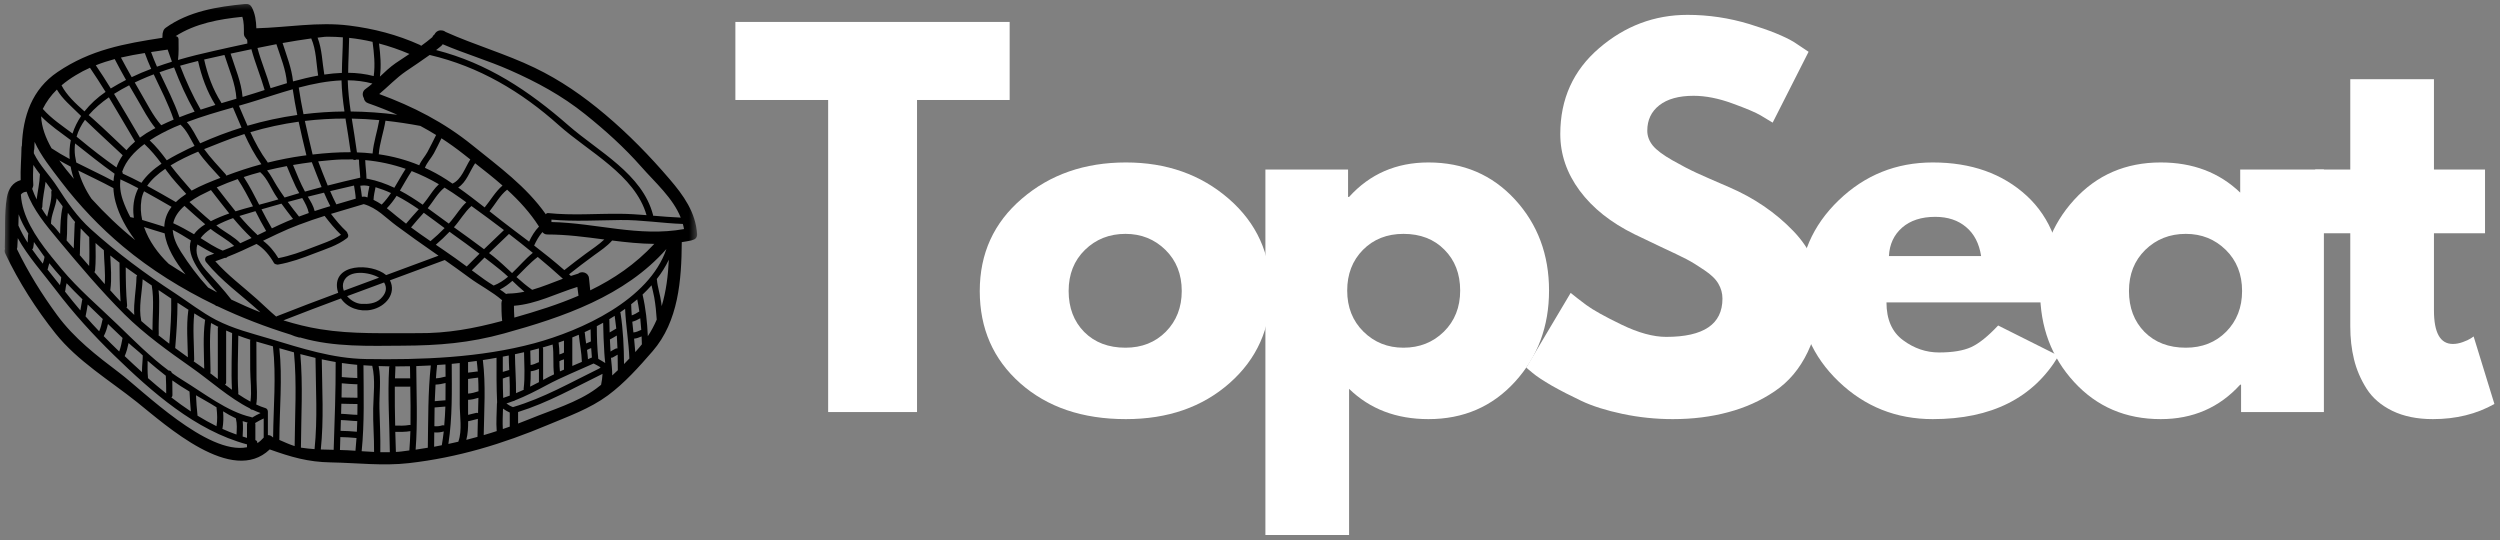 <svg width="361" height="78" viewBox="0 0 361 78" fill="none" xmlns="http://www.w3.org/2000/svg">
  <rect x="0" y="0" width="361" height="78" fill="#808080" stroke="none"/>
  <mask id="mask0_47_682" style="mask-type:luminance" maskUnits="userSpaceOnUse" x="0" y="0" width="101" height="69">
    <path d="M0.583 0.333H100.583V68.333H0.583V0.333Z" fill="white" style="fill:white;fill-opacity:1;" />
  </mask>
  <g mask="url(#mask0_47_682)">
    <path
      d="M4.052 33.927C4.057 33.864 4.083 33.807 4.109 33.76C3.542 32.854 3.047 31.932 2.693 30.948C2.693 31.489 2.677 32.026 2.656 32.568C3.031 33.422 3.484 34.25 3.995 35.042C4.026 34.672 4.011 34.302 4.052 33.927ZM5.761 25.224C5.761 25.203 5.771 25.187 5.776 25.167C5.432 24.719 5.115 24.276 4.813 23.818C4.771 24.75 4.74 25.693 4.807 26.63C4.818 26.786 4.797 26.917 4.74 27.031C4.719 27.114 4.693 27.193 4.651 27.276C4.833 27.792 5.047 28.302 5.292 28.797C5.438 27.604 5.724 26.432 5.761 25.224ZM6.427 37.094C6.427 37.089 6.427 37.083 6.427 37.083C6.375 37.016 6.328 36.958 6.281 36.891C5.818 36.239 5.349 35.594 4.896 34.943C4.88 35.229 4.854 35.505 4.787 35.786C4.761 35.891 4.703 35.964 4.641 36.01C5.125 36.714 5.646 37.391 6.177 38.068C6.281 37.745 6.396 37.427 6.427 37.094ZM7.479 27.484C7.182 27.073 6.886 26.661 6.583 26.25C6.432 27.448 6.141 28.63 6.115 29.838C6.109 29.948 6.073 30.031 6.016 30.099C6.266 30.51 6.526 30.906 6.807 31.297C7.057 30.109 7.495 28.948 7.412 27.729C7.406 27.63 7.438 27.552 7.479 27.484ZM8.833 40.062C8.833 40.057 8.839 40.052 8.839 40.042C8.25 39.385 7.677 38.719 7.125 38.01C7.047 38.281 6.958 38.552 6.896 38.833C6.891 38.864 6.87 38.891 6.859 38.917C7.469 39.672 8.078 40.427 8.656 41.177C8.734 40.812 8.823 40.448 8.833 40.062ZM9.042 29.87C9.047 29.833 9.016 29.802 9.031 29.765C8.771 29.396 8.448 29.021 8.182 28.64C8.109 29.255 7.906 29.859 7.719 30.463C7.531 31.073 7.365 31.677 7.365 32.302C7.969 32.802 8.266 33.292 8.682 33.771C8.719 32.464 8.745 31.156 9.042 29.87ZM10.063 22.963C9.99 22.015 10.047 21.099 10.224 20.239C8.755 19.125 7.219 18.114 5.938 16.792C6.005 18.359 6.594 19.922 7.443 21.411C8.292 21.974 9.172 22.489 10.063 22.963ZM10.662 25.828C10.521 25.401 10.386 24.969 10.292 24.526C10.255 24.37 10.24 24.219 10.208 24.062C9.656 23.776 9.104 23.474 8.563 23.161C9.224 24.094 9.948 24.984 10.662 25.828ZM10.781 32.302C10.781 32.208 10.813 32.13 10.854 32.073C10.714 31.906 10.568 31.739 10.438 31.573C10.214 31.297 10.011 31.01 9.797 30.729C9.62 32.057 9.761 33.396 9.62 34.729C9.974 35.114 10.307 35.495 10.646 35.87C10.677 34.682 10.74 33.489 10.781 32.302ZM11.714 16.75C11.599 16.64 11.479 16.526 11.365 16.411C10.245 15.292 9.005 14.292 8.214 12.932C7.354 13.776 6.688 14.703 6.177 15.724C7.427 17.146 8.984 18.156 10.474 19.281C10.761 18.385 11.182 17.542 11.714 16.75ZM11.86 43.339C11.87 43.286 11.886 43.26 11.906 43.219C11.125 42.458 10.36 41.687 9.62 40.896C9.542 41.234 9.458 41.568 9.438 41.911C9.432 41.979 9.412 42.047 9.386 42.099C10.11 43.026 10.844 43.932 11.604 44.823C11.698 44.328 11.781 43.828 11.86 43.339ZM12.87 38.406C12.943 37.026 12.896 35.646 12.886 34.26C12.886 34.255 12.886 34.25 12.886 34.239C12.469 33.833 12.052 33.411 11.651 32.979C11.599 34.224 11.542 35.469 11.531 36.714C11.531 36.755 11.516 36.797 11.511 36.833C11.958 37.354 12.417 37.875 12.87 38.406ZM15.245 13.271C14.521 12.104 13.771 10.937 12.99 9.786C12.297 10.094 11.62 10.443 10.943 10.859C10.172 11.323 9.49 11.807 8.886 12.323C9.583 13.698 10.938 14.979 12.198 16.083C13.026 15.036 14.047 14.099 15.245 13.271ZM14.849 46.068C14.839 46.057 14.828 46.042 14.807 46.031C14.094 45.333 13.375 44.646 12.667 43.969C12.573 44.542 12.479 45.109 12.354 45.682V45.687C12.99 46.417 13.646 47.135 14.318 47.839C14.552 47.318 14.682 46.766 14.797 46.193C14.807 46.141 14.828 46.104 14.849 46.068ZM15.125 41.026C15.245 39.396 15.026 37.766 14.995 36.13C14.594 35.792 14.188 35.448 13.797 35.089C13.813 36.401 13.849 37.714 13.735 39.021C13.729 39.135 13.682 39.224 13.625 39.286C14.12 39.864 14.615 40.453 15.125 41.026ZM16.386 26.151C16.417 25.786 16.464 25.432 16.542 25.083C14.578 23.693 12.75 22.219 10.86 20.724C10.86 20.724 10.854 20.724 10.844 20.719C10.766 21.292 10.761 21.885 10.839 22.505C10.891 22.828 10.953 23.146 11.016 23.469C12.797 24.38 14.62 25.213 16.386 26.151ZM19.516 34.667C18.224 32.953 17.214 31.104 16.688 29.172C16.5 28.474 16.406 27.807 16.375 27.167C14.714 26.265 12.99 25.463 11.297 24.62C11.719 26.094 12.365 27.463 13.214 28.703C15.167 30.854 17.255 32.854 19.516 34.667ZM16.818 24.177C17.037 23.557 17.339 22.969 17.719 22.417C15.906 20.719 14.057 19.036 12.271 17.302C11.729 18.052 11.313 18.859 11.057 19.734C11.203 19.849 11.349 19.963 11.495 20.088C13.224 21.531 14.985 22.885 16.818 24.177ZM17.406 43.536C17.276 41.589 17.255 38.614 17.255 37.927C16.802 37.583 16.365 37.239 15.922 36.891C15.995 38.547 16.156 40.198 15.932 41.854C15.932 41.88 15.917 41.896 15.912 41.911C16.401 42.458 16.896 43.005 17.406 43.536ZM18.198 11.542C17.641 10.552 17.089 9.552 16.563 8.531C15.641 8.776 14.729 9.068 13.833 9.427C14.589 10.531 15.302 11.651 15.995 12.776C16.714 12.333 17.453 11.927 18.198 11.542ZM17.693 48.828C17.693 48.823 17.698 48.812 17.703 48.807C16.995 48.141 16.287 47.469 15.594 46.786C15.453 47.396 15.281 47.984 14.979 48.542C15.672 49.255 16.38 49.958 17.104 50.651C17.141 50.687 17.172 50.724 17.214 50.755C17.448 50.135 17.573 49.479 17.693 48.828ZM18.261 21.687C18.625 21.245 19.042 20.838 19.5 20.448C18.224 18.297 16.995 16.161 15.719 14.052C14.641 14.807 13.636 15.656 12.807 16.62C13.063 16.838 13.302 17.047 13.531 17.255C15.146 18.703 16.682 20.203 18.261 21.687ZM19.323 31.458C19.292 31.208 19.266 30.969 19.255 30.719C19.188 29.344 19.464 28.193 19.969 27.177C19.115 26.724 18.255 26.297 17.386 25.901C17.271 26.818 17.365 27.802 17.735 28.885C18.026 29.729 18.396 30.552 18.818 31.349C18.99 31.38 19.156 31.422 19.323 31.458ZM19.807 39.771C19.255 39.385 18.703 38.995 18.156 38.599C18.162 40.614 18.188 42.25 18.354 44.094C18.37 44.224 18.328 44.328 18.261 44.401C18.62 44.76 18.99 45.109 19.36 45.453C19.375 45.464 19.38 45.469 19.386 45.469C19.266 43.661 19.672 41.859 19.708 40.031C19.708 39.922 19.75 39.839 19.807 39.771ZM20.505 53.5C20.505 52.781 20.615 52.052 20.615 51.323C20.011 50.729 19.214 50.135 18.568 49.531C18.432 50.182 18.271 50.818 18.005 51.422C18.823 52.198 19.656 52.979 20.511 53.745C20.505 53.667 20.505 53.583 20.505 53.5ZM23.323 23.635C22.578 22.625 21.781 21.661 20.854 20.802C19.391 21.89 18.182 23.208 17.641 24.797C17.698 24.885 17.729 24.974 17.724 25.068C18.625 25.479 19.531 25.927 20.427 26.396C21.156 25.307 22.172 24.417 23.323 23.635ZM21.833 9.943C21.495 9.193 21.188 8.427 20.906 7.656C19.75 7.838 18.599 8.047 17.464 8.312C17.964 9.26 18.485 10.198 19.016 11.14C19.932 10.703 20.87 10.302 21.833 9.943ZM22.016 47.724C22.005 45.552 22.276 43.37 21.912 41.219C21.474 40.922 21.037 40.625 20.599 40.323C20.511 42.328 19.985 44.333 20.396 46.333C20.396 46.339 20.396 46.349 20.396 46.354C20.932 46.818 21.469 47.281 22.016 47.724ZM22.125 18.656C22.229 18.599 22.339 18.552 22.443 18.5C21.406 17.239 20.662 15.765 19.839 14.364C19.432 13.682 19.037 12.995 18.646 12.318C17.927 12.682 17.193 13.099 16.469 13.557C17.735 15.64 18.953 17.75 20.208 19.875C20.802 19.432 21.438 19.026 22.125 18.656ZM24 56.812C24 56.193 23.995 55.151 23.943 54.255C23.047 53.552 22.172 52.839 21.318 52.099C21.307 52.891 21.287 53.687 21.365 54.479C21.375 54.526 21.36 54.552 21.354 54.589C22.214 55.349 23.099 56.089 24 56.812ZM23.281 18.083C23.875 17.792 24.474 17.526 25.078 17.271C24.318 15.005 23.208 12.89 22.198 10.734C21.563 10.979 20.932 11.229 20.318 11.51C20.037 11.635 19.75 11.765 19.458 11.911C19.714 12.359 19.969 12.807 20.229 13.255C21.182 14.87 22.042 16.656 23.281 18.083ZM24.74 43.125C24.167 42.739 23.594 42.354 23.016 41.964C22.979 41.937 22.938 41.906 22.901 41.885C23.115 43.984 22.865 46.094 22.922 48.203C22.927 48.281 22.912 48.354 22.88 48.411C23.396 48.823 23.922 49.229 24.443 49.63C24.62 47.484 24.761 45.339 24.724 43.187C24.724 43.167 24.74 43.146 24.74 43.125ZM24.75 29.901C24.766 29.885 24.766 29.885 24.776 29.87C23.474 29.12 22.146 28.354 20.802 27.62C20.615 28.021 20.474 28.432 20.417 28.875C20.266 29.859 20.323 30.823 20.531 31.76C21.599 32.068 22.656 32.427 23.724 32.745C23.761 31.755 24.073 30.792 24.75 29.901ZM24.802 8.922C24.792 8.896 24.802 8.864 24.802 8.833C24.594 8.281 24.396 7.719 24.208 7.161C23.401 7.281 22.604 7.396 21.813 7.516C22.073 8.229 22.36 8.937 22.667 9.63C23.37 9.38 24.083 9.141 24.802 8.922ZM24.36 38.094C25.156 38.614 25.969 39.125 26.787 39.625C25.297 37.781 24.042 35.708 23.776 33.698C22.776 33.417 21.792 33.078 20.802 32.781C21.479 34.781 22.813 36.614 24.36 38.094ZM25.396 29.182C25.833 28.75 26.349 28.359 26.891 28C25.938 26.917 24.948 25.896 24.099 24.713C24.021 24.599 23.943 24.495 23.86 24.38C22.797 25.104 21.875 25.917 21.25 26.838C22.656 27.599 24.042 28.401 25.396 29.182ZM25.912 16.927C26.636 16.64 27.365 16.375 28.104 16.125C26.938 14.078 25.974 11.932 25.136 9.739C24.432 9.953 23.735 10.182 23.037 10.432C24.042 12.573 25.141 14.677 25.912 16.927ZM27.224 44.739C26.693 44.401 26.162 44.057 25.63 43.708C25.63 45.896 25.479 48.078 25.297 50.26C25.906 50.703 26.516 51.151 27.13 51.589C27.094 49.339 26.891 47.094 27.188 44.844C27.198 44.802 27.214 44.776 27.224 44.739ZM27.557 59.411C27.469 58.453 27.417 57.5 27.365 56.542C26.511 56.042 25.677 55.505 24.88 54.932C24.901 55.771 24.901 56.62 24.901 57.042C24.906 57.203 24.839 57.318 24.745 57.391C25.662 58.099 26.599 58.776 27.557 59.411ZM27.146 21.51C27.464 21.354 27.781 21.219 28.094 21.073C27.485 19.995 26.974 18.844 26.063 18C25.75 18.125 25.438 18.255 25.13 18.385C23.969 18.911 22.74 19.526 21.615 20.271C22.542 21.14 23.333 22.12 24.083 23.146C25.063 22.552 26.115 22.015 27.146 21.51ZM28.016 33.823C28.37 33.318 28.896 32.844 29.63 32.385C28.62 31.521 27.63 30.63 26.636 29.729C25.776 30.479 25.214 31.297 25.016 32.229C26.047 32.698 27.031 33.25 28.016 33.823ZM31.833 25.682C30.761 24.484 29.521 23.234 28.615 21.896C27.292 22.453 25.896 23.114 24.63 23.885C25.589 25.151 26.63 26.323 27.672 27.526C29.026 26.776 30.521 26.187 31.833 25.682ZM29.599 46.302C29.604 46.26 29.625 46.234 29.636 46.193C29.099 45.896 28.578 45.573 28.052 45.255C27.818 47.474 28.021 49.693 28.042 51.922C28.042 52.026 28.011 52.104 27.964 52.177C28.287 52.406 28.615 52.63 28.943 52.859C29.125 52.989 29.307 53.114 29.49 53.25C29.453 50.932 29.297 48.609 29.599 46.302ZM28.974 15.833C29.682 15.599 30.391 15.375 31.099 15.156C29.88 13.208 29.099 11.042 28.599 8.802C27.735 9.016 26.865 9.245 26.005 9.489C26.844 11.672 27.807 13.802 28.974 15.833ZM33.104 30.823C32.203 29.713 31.339 28.568 30.464 27.448C29.922 27.703 29.401 27.958 28.875 28.234C28.318 28.536 27.818 28.849 27.36 29.172C28.38 30.104 29.391 31.062 30.448 31.937C31.323 31.5 32.203 31.13 33.104 30.823ZM31.261 61.542C31.412 60.677 31.37 59.786 31.271 58.922C31.261 58.885 31.271 58.844 31.271 58.818C30.99 58.635 30.703 58.464 30.406 58.286C29.708 57.88 29.005 57.484 28.302 57.078C28.354 58.036 28.401 58.984 28.516 59.937C28.521 59.969 28.516 59.984 28.511 60.016C29.406 60.562 30.323 61.078 31.261 61.542ZM30.052 41.521C30.485 41.755 30.917 41.989 31.354 42.219C29.281 39.875 26.807 37.125 27.563 34.719C26.703 34.177 25.828 33.646 24.938 33.198C24.943 33.239 24.958 33.297 24.958 33.339C24.964 33.37 24.969 33.385 24.969 33.417C25.057 34.292 25.427 35.26 26.125 36.359C27.302 38.203 28.589 39.932 30.052 41.521ZM31.521 47.198C31.167 47.016 30.818 46.828 30.469 46.641C30.203 48.979 30.386 51.333 30.401 53.682C30.401 53.76 30.386 53.828 30.349 53.885C30.714 54.161 31.078 54.448 31.453 54.734C31.453 52 31.453 47.406 31.453 47.406C31.453 47.323 31.479 47.255 31.521 47.198ZM32.162 36.187C32.719 35.969 33.266 35.75 33.813 35.51C32.802 34.573 31.49 33.911 30.412 33.057C29.833 33.448 29.328 33.885 28.969 34.385C29.985 35.021 31.063 35.75 32.162 36.187ZM33.516 48.109C33.516 48.104 33.516 48.104 33.516 48.099C33.224 47.979 32.943 47.859 32.656 47.729C32.656 50.068 32.656 52.724 32.656 55.234C32.656 55.364 32.594 55.464 32.495 55.536C32.828 55.792 33.162 56.036 33.495 56.281C33.359 53.562 33.495 50.833 33.516 48.109ZM31.979 14.896C32.698 14.682 33.417 14.469 34.141 14.255C34.011 12.057 33.068 10.026 32.412 7.937C31.432 8.151 30.453 8.364 29.479 8.594C29.969 10.792 30.729 12.896 31.943 14.807C31.964 14.838 31.964 14.87 31.979 14.896ZM34.151 62.75C34.193 61.989 34.255 61.214 34.068 60.474C34.063 60.453 34.068 60.432 34.063 60.411C33.422 60.114 32.813 59.766 32.214 59.396C32.281 60.234 32.276 61.068 32.12 61.901C32.12 61.911 32.109 61.917 32.104 61.927C32.776 62.229 33.458 62.51 34.151 62.75ZM34.875 18.427C34.453 17.463 34.047 16.489 33.636 15.521C31.391 16.161 29.151 16.807 26.979 17.635C27.807 18.531 28.261 19.656 28.906 20.693C30.886 19.807 32.875 19.052 34.875 18.427ZM34.011 30.515C34.844 30.25 35.682 30.021 36.531 29.797C35.849 28.453 35.151 27.114 34.323 25.859C33.297 26.219 32.281 26.62 31.297 27.057C32.198 28.213 33.083 29.38 34.011 30.515ZM37.745 23.713C36.761 22.354 35.979 20.875 35.292 19.354C34.182 19.708 33.073 20.099 31.964 20.547C31.261 20.828 30.401 21.156 29.479 21.531C30.391 22.802 31.547 24.005 32.563 25.146C32.63 25.213 32.651 25.286 32.672 25.364C34.333 24.734 36.031 24.177 37.745 23.713ZM35.667 64.583C35.667 64.443 35.667 64.307 35.667 64.167C28.208 62.172 21.875 56.557 16.464 51.292C13.401 48.307 10.594 45.214 8.011 41.812C6.188 39.406 4.052 37.052 2.568 34.385C2.542 34.807 2.516 35.234 2.5 35.661C2.495 35.766 2.469 35.864 2.438 35.948C4.052 39.286 6.047 42.505 8.245 45.495C10.735 48.88 13.938 51.344 17.261 53.854C20.615 56.385 29.943 65.724 35.667 64.583ZM35.667 61.26C35.667 61.161 35.703 61.089 35.755 61.021C35.511 60.964 35.271 60.891 35.042 60.812C35.13 61.552 35.068 62.302 35.037 63.036C35.25 63.109 35.458 63.172 35.667 63.229C35.667 62.521 35.667 61.849 35.667 61.26ZM35.719 6.286C35.719 6.099 35.714 5.911 35.682 5.734C35.583 5.661 35.511 5.562 35.458 5.458C35.313 5.318 35.219 5.114 35.219 4.849C35.219 4.052 35.245 3.198 34.99 2.427C31.651 2.76 28.208 3.385 25.36 5.219C25.573 5.234 25.781 5.375 25.781 5.656C25.787 6.661 25.828 7.661 25.703 8.661C27.443 8.151 29.208 7.724 30.958 7.333C32.542 6.979 34.13 6.62 35.719 6.286ZM36.162 57.995C36.38 56.5 36.136 54.839 36.13 53.354C36.12 51.937 36.12 49.214 36.12 49.214C36.12 49.151 36.136 49.104 36.151 49.057C35.563 48.87 34.974 48.677 34.412 48.458C34.386 51.224 34.245 53.984 34.417 56.739C34.417 56.807 34.406 56.859 34.391 56.911C34.969 57.307 35.568 57.672 36.162 57.995ZM34.698 35.12C35.25 34.875 35.792 34.62 36.328 34.37C35.375 33.464 34.495 32.5 33.656 31.495C32.849 31.781 32.005 32.141 31.235 32.557C31.412 32.693 31.583 32.833 31.755 32.958C32.75 33.667 33.854 34.239 34.698 35.12ZM37.625 59.646C37.25 59.51 36.865 59.354 36.495 59.177C36.339 59.177 36.172 59.114 36.094 58.979C33.089 57.474 30.255 54.885 27.641 53.062C24.287 50.703 20.896 48.281 17.979 45.391C14.594 42.016 11.438 38.276 8.38 34.604C6.625 32.495 4.781 30.286 3.844 27.687C3.458 27.703 3.193 27.859 3.016 28.099C3.182 31.208 5.136 34.177 7.156 36.729C7.224 36.776 7.281 36.833 7.313 36.927C7.849 37.594 8.38 38.239 8.891 38.849C11.307 41.75 14.24 44.229 16.958 46.859C19.297 49.125 21.698 51.536 24.349 53.51C24.552 53.489 24.766 53.604 24.813 53.849C25.333 54.224 25.865 54.589 26.417 54.922C29.375 56.729 32.854 59.464 36.24 60.219C36.307 60.234 36.365 60.26 36.406 60.297C36.807 60.062 37.203 59.833 37.625 59.646ZM36.781 13.458C37.25 13.307 37.729 13.156 38.214 13C37.651 11.021 36.833 9.094 36.302 7.109C35.297 7.318 34.297 7.531 33.297 7.745C33.948 9.818 34.844 11.823 35.026 13.995C35.609 13.818 36.193 13.64 36.781 13.458ZM37.594 45.094C37.531 45.031 37.464 44.969 37.396 44.906C34.807 42.562 31.99 40.589 29.766 37.854C29.505 37.536 29.589 37.078 30 36.948C30.313 36.849 30.625 36.739 30.932 36.635C30.099 36.245 29.297 35.786 28.505 35.297C28.172 36.344 28.458 37.594 29.776 39.078C31 40.453 32.276 41.792 33.401 43.26C34.776 43.917 36.182 44.542 37.594 45.094ZM38.078 63.187C38.078 62.229 38.078 61.167 38.078 60.427C37.646 60.614 37.234 60.854 36.833 61.089C36.859 61.141 36.875 61.187 36.875 61.26C36.875 61.937 36.875 62.724 36.875 63.547C37.099 63.609 37.182 63.802 37.156 63.995C37.484 63.786 37.787 63.516 38.078 63.187ZM37.182 33.958C37.594 33.76 38.021 33.562 38.432 33.354C37.88 32.422 37.375 31.458 36.886 30.489C36.13 30.719 35.365 30.932 34.615 31.172C34.604 31.177 34.583 31.182 34.573 31.187C35.375 32.13 36.208 33.031 37.12 33.875C37.146 33.901 37.156 33.937 37.182 33.958ZM39.438 63.161C39.474 58.802 39.912 54.344 39.412 50.01C38.615 49.776 37.823 49.552 37.021 49.323C37.021 51.094 37.021 52.937 37.042 54.792C37.057 56.031 37.203 57.214 37 58.411C37.448 58.62 37.891 58.802 38.349 58.937C38.453 58.969 38.516 59.026 38.568 59.094C38.578 59.104 38.589 59.12 38.594 59.135C38.615 59.161 38.625 59.182 38.63 59.208C38.662 59.276 38.682 59.354 38.682 59.453C38.682 60.739 38.682 61.719 38.682 62.833C38.943 62.818 39.193 62.937 39.375 63.135C39.396 63.141 39.417 63.151 39.438 63.161ZM40.198 28.792C40.125 28.687 40.047 28.594 39.984 28.489C39.203 27.39 38.62 25.76 37.573 24.859C36.781 25.068 35.979 25.302 35.198 25.562C36.031 26.844 36.729 28.198 37.422 29.562C38.344 29.318 39.271 29.068 40.198 28.792ZM41.438 12.01C41.287 10.042 40.511 8.234 39.912 6.38C39 6.552 38.089 6.739 37.177 6.927C37.698 8.88 38.516 10.781 39.073 12.734C39.849 12.484 40.641 12.239 41.438 12.01ZM41.422 31.984C41.719 31.854 42.011 31.734 42.313 31.614C41.74 30.885 41.188 30.151 40.641 29.406C39.677 29.672 38.714 29.948 37.761 30.224C38.234 31.151 38.724 32.073 39.261 32.974C39.974 32.635 40.693 32.297 41.422 31.984ZM42.927 16.604C42.682 15.37 42.448 14.135 42.271 12.89C40.469 13.401 38.714 13.984 37.068 14.5C36.214 14.771 35.365 15.021 34.5 15.265C34.912 16.229 35.313 17.198 35.74 18.156C38.115 17.458 40.511 16.943 42.927 16.604ZM42.547 64.417C42.583 59.901 42.88 55.391 42.448 50.88C41.74 50.687 41.042 50.484 40.339 50.281C40.807 54.651 40.349 59.135 40.339 63.526C41.068 63.844 41.797 64.182 42.547 64.417ZM43.214 27.885C43.016 27.552 42.828 27.219 42.682 26.906C42.234 25.943 41.818 24.969 41.417 23.984C40.458 24.167 39.505 24.37 38.568 24.599C39.125 25.281 39.5 26.094 39.984 26.864C40.328 27.427 40.714 27.974 41.094 28.521C41.797 28.312 42.511 28.094 43.214 27.885ZM43.177 31.271C43.646 31.099 44.115 30.927 44.589 30.76C44.453 30.047 44.063 29.318 43.646 28.599C42.943 28.781 42.25 28.974 41.552 29.161C42.083 29.885 42.63 30.588 43.177 31.271ZM43.75 22.489C43.922 22.469 44.083 22.448 44.245 22.427C43.854 20.812 43.469 19.198 43.125 17.573C40.792 17.896 38.469 18.396 36.151 19.088C36.849 20.588 37.625 22.047 38.62 23.39C38.646 23.417 38.651 23.453 38.662 23.479C40.339 23.062 42.037 22.729 43.75 22.489ZM45.422 64.854C45.875 60.469 45.594 56.078 45.557 51.682C44.823 51.51 44.094 51.328 43.365 51.135C43.766 55.625 43.479 60.13 43.453 64.635C43.479 64.641 43.511 64.646 43.542 64.651C44.172 64.75 44.797 64.807 45.422 64.854ZM45.943 10.911C45.656 9.13 45.672 7.208 44.943 5.552C43.557 5.739 42.177 5.969 40.807 6.213C41.386 8.047 42.115 9.828 42.313 11.755C43.511 11.422 44.729 11.135 45.943 10.911ZM46.438 27.015C45.948 25.823 45.495 24.62 45.026 23.417C44.125 23.531 43.214 23.667 42.313 23.823C42.839 25.104 43.37 26.437 44.037 27.667C44.833 27.443 45.636 27.219 46.438 27.015ZM47.698 29.765C47.37 29.13 47.068 28.479 46.787 27.823C46.005 28.01 45.224 28.198 44.443 28.401C44.865 29.083 45.25 29.719 45.438 30.474C46.182 30.224 46.938 29.995 47.698 29.765ZM49.234 33.901C48.365 33.073 47.609 32.13 46.875 31.177C45.677 31.547 44.495 31.953 43.318 32.401C43.292 32.411 43.271 32.417 43.245 32.422C42.167 32.833 41.109 33.271 40.063 33.771C39.365 34.104 38.682 34.432 37.984 34.766C38.886 35.432 39.615 36.323 40.193 37.276C41.891 36.948 43.5 36.364 45.109 35.739C46.521 35.187 47.974 34.745 49.234 33.901ZM48.182 64.953C48.323 60.714 48.484 56.526 48.469 52.276C47.792 52.156 47.13 52.031 46.464 51.885C46.511 56.234 46.776 60.573 46.323 64.906C46.938 64.932 47.557 64.948 48.182 64.953ZM49.74 16.099C49.521 14.604 49.349 13.109 49.313 11.609C47.255 11.693 45.177 12.104 43.141 12.646C43.323 13.937 43.568 15.213 43.823 16.489C45.781 16.25 47.75 16.114 49.74 16.099ZM49.37 10.474C49.38 8.776 49.505 7.083 49.511 5.391C48.818 5.338 48.109 5.302 47.412 5.302C47.25 5.302 47.094 5.312 46.932 5.312C46.578 5.349 46.219 5.396 45.859 5.437C46.511 7.114 46.526 8.989 46.828 10.765C47.682 10.64 48.531 10.557 49.38 10.526C49.375 10.51 49.37 10.489 49.37 10.474ZM45.141 22.312C47.026 22.094 48.854 21.969 50.636 21.979C50.422 20.364 50.146 18.739 49.886 17.12C47.922 17.12 45.969 17.229 44.021 17.463C44.375 19.083 44.755 20.698 45.141 22.312ZM48.568 29.51C49.505 29.234 50.438 28.958 51.37 28.687C51.339 28.052 51.214 27.417 51.12 26.792C49.974 27.057 48.823 27.323 47.672 27.599C47.948 28.245 48.25 28.885 48.568 29.51ZM51.328 65.088C51.386 64.469 51.438 63.859 51.479 63.25C50.703 63.172 49.922 63.13 49.146 63.114C49.13 63.739 49.104 64.359 49.089 64.979C49.828 64.995 50.573 65.036 51.328 65.088ZM51.531 62.344C51.557 61.833 51.573 61.318 51.589 60.807C50.797 60.786 50.016 60.672 49.224 60.656C49.208 61.182 49.193 61.698 49.177 62.214C49.964 62.229 50.75 62.266 51.531 62.344ZM51.599 54.609C51.594 53.964 51.589 53.318 51.578 52.682C50.833 52.614 50.099 52.526 49.37 52.417C49.37 53.099 49.365 53.771 49.354 54.448C50.063 54.5 50.766 54.578 51.479 54.583C51.526 54.583 51.557 54.594 51.599 54.609ZM51.604 59.901C51.615 59.385 51.615 58.864 51.62 58.344C50.844 58.344 50.068 58.307 49.292 58.297C49.276 58.781 49.271 59.271 49.255 59.755C50.037 59.776 50.823 59.891 51.604 59.901ZM51.62 57.437C51.615 56.781 51.609 56.12 51.604 55.464C51.568 55.469 51.526 55.489 51.479 55.489C50.766 55.479 50.063 55.401 49.349 55.349C49.349 56.036 49.328 56.719 49.318 57.396C50.078 57.401 50.849 57.437 51.62 57.437ZM52.021 25.656C51.99 24.781 51.844 23.922 51.833 23.052C51.714 23.042 51.594 23.042 51.464 23.036C51.318 23.13 51.104 23.125 50.943 23.021C49.953 23 48.943 23.021 47.901 23.114C47.25 23.167 46.599 23.234 45.948 23.302C46.396 24.474 46.839 25.635 47.323 26.792C48.88 26.39 50.448 26.01 52.021 25.656ZM53.063 28.51C53.115 27.963 53.229 27.427 53.344 26.89C52.932 26.765 52.458 26.755 52.026 26.823C52.109 27.359 52.219 27.885 52.261 28.427C52.271 28.417 52.281 28.417 52.287 28.417C52.38 28.39 52.458 28.39 52.537 28.401C52.609 28.39 52.688 28.396 52.776 28.417C52.875 28.443 52.969 28.479 53.063 28.51ZM53.802 22.167C53.938 20.521 54.49 18.963 54.766 17.344C53.438 17.224 52.115 17.151 50.797 17.125C51.047 18.755 51.333 20.385 51.542 22.005C52.302 22.026 53.052 22.083 53.802 22.167ZM53.964 10.984C54.193 9.349 54.011 7.672 53.797 6.042C52.682 5.781 51.552 5.588 50.417 5.469C50.396 7.135 50.287 8.797 50.276 10.474C50.276 10.484 50.266 10.495 50.266 10.51C51.521 10.521 52.761 10.672 53.964 10.984ZM54.016 65.26C54.037 63.167 53.844 61.094 53.886 59C53.932 56.927 54.219 54.87 53.755 52.823C53.333 52.797 52.906 52.771 52.484 52.745C52.505 56.885 52.641 61.021 52.224 65.156C52.818 65.193 53.417 65.234 54.016 65.26ZM57.375 16.573C56.016 15.969 54.609 15.417 53.146 14.901C52.766 14.771 52.578 14.469 52.537 14.156C52.297 13.765 52.297 13.187 52.776 12.854C53.13 12.604 53.458 12.338 53.776 12.062C52.615 11.75 51.422 11.604 50.214 11.594C50.255 13.094 50.422 14.599 50.641 16.099C52.87 16.12 55.109 16.276 57.375 16.573ZM49.646 41.979C51.339 41.349 53.037 40.724 54.74 40.094C53.271 39.25 50.38 38.917 49.651 40.604C49.453 41.062 49.479 41.542 49.646 41.979ZM55.146 29.51C55.646 29.005 56.068 28.453 56.458 27.875C55.745 27.547 55 27.271 54.229 27.031C54.104 27.64 53.964 28.234 53.938 28.859C54.354 29.057 54.745 29.292 55.13 29.547C55.136 29.531 55.136 29.521 55.146 29.51ZM54.948 43.156C55.703 42.437 55.979 41.63 55.464 40.786C53.682 41.443 51.901 42.099 50.12 42.766C50.656 43.396 51.464 43.849 52.188 43.88C53.146 43.927 54.208 43.849 54.948 43.156ZM54.917 65.297C55.375 65.312 55.833 65.312 56.292 65.302C56.255 61.312 55.953 57.078 56.193 53.068C56.198 53 56.219 52.948 56.24 52.901C55.719 52.885 55.193 52.875 54.677 52.859C55.073 54.911 54.74 56.917 54.792 59C54.844 61.12 54.958 63.187 54.917 65.297ZM56.943 27.114C57.495 26.208 58 25.276 58.578 24.38C56.703 23.729 54.776 23.302 52.74 23.12C52.761 24.021 52.912 24.911 52.922 25.818C52.984 25.812 53.037 25.802 53.104 25.818C54.479 26.088 55.745 26.547 56.943 27.114ZM57.13 9.12C57.781 8.677 58.453 8.234 59.12 7.792C57.703 7.187 56.234 6.677 54.729 6.281C54.927 7.87 55.073 9.479 54.859 11.062C55.583 10.38 56.302 9.693 57.13 9.12ZM58.636 32.297C59.224 31.583 59.854 30.906 60.469 30.219C59.432 29.51 58.38 28.844 57.271 28.276C56.854 28.911 56.396 29.521 55.859 30.073C56.344 30.448 56.818 30.849 57.313 31.255C57.75 31.614 58.193 31.958 58.636 32.297ZM59.109 65.042C59.182 64.115 59.229 63.187 59.261 62.255C58.537 62.385 57.813 62.364 57.078 62.359C57.104 63.568 57.146 64.594 57.167 65.26C57.422 65.245 57.677 65.234 57.932 65.198C58.323 65.156 58.714 65.099 59.109 65.042ZM59.229 54.651C59.214 54.062 59.208 53.474 59.203 52.885C58.495 52.906 57.781 52.911 57.078 52.911C57.089 52.953 57.104 52.995 57.099 53.057C57.073 53.531 57.047 54.062 57.037 54.63C58.031 54.63 58.511 54.63 59.156 54.63C59.182 54.63 59.203 54.646 59.229 54.651ZM59.276 61.38C59.307 59.521 59.276 57.667 59.245 55.812C59.214 55.818 59.193 55.833 59.156 55.833C58.625 55.833 57.516 55.833 57.011 55.833C56.995 57.646 57.021 59.687 57.063 61.458C57.734 61.458 58.417 61.5 59.083 61.37C59.156 61.359 59.214 61.364 59.276 61.38ZM61.776 64.651C61.844 60.714 61.787 56.677 62.208 52.771C61.505 52.812 60.802 52.844 60.109 52.864C60.13 56.891 60.323 60.911 60.016 64.932C60.604 64.844 61.193 64.75 61.776 64.651ZM61.682 28.739C62.255 27.943 62.703 27.229 63.375 26.604C62.083 25.854 60.776 25.224 59.443 24.703C58.833 25.62 58.313 26.583 57.75 27.521C58.886 28.114 59.969 28.818 61.037 29.557C61.255 29.292 61.479 29.021 61.682 28.739ZM61.714 21.969C62.162 21.161 62.557 20.318 62.974 19.495C62.229 19.036 61.469 18.594 60.698 18.182C59.011 17.864 57.333 17.614 55.662 17.432C55.406 19.057 54.818 20.63 54.693 22.276C56.672 22.557 58.615 23.068 60.537 23.864C60.818 23.172 61.354 22.625 61.714 21.969ZM64.198 32.937C63.198 32.198 62.203 31.448 61.193 30.724C60.568 31.422 59.943 32.114 59.354 32.839C60.276 33.521 61.214 34.177 62.162 34.823C62.87 34.229 63.552 33.604 64.198 32.937ZM55.761 39.724C58.281 38.797 60.802 37.859 63.323 36.922C63.083 36.755 62.844 36.583 62.599 36.417C60.802 35.177 59.031 33.911 57.276 32.614C55.698 31.458 54.479 30.031 52.526 29.474C50.948 29.948 49.365 30.406 47.792 30.885C48.484 31.781 49.198 32.661 50.037 33.432C50.12 33.51 50.162 33.604 50.172 33.687C50.318 33.88 50.354 34.203 50.099 34.396C48.698 35.474 46.984 35.974 45.354 36.609C43.651 37.271 41.964 37.891 40.156 38.203C40.047 38.229 39.953 38.198 39.87 38.161C39.75 38.151 39.625 38.089 39.547 37.953C38.922 36.87 38.115 35.87 37.042 35.224C35.656 35.885 34.266 36.531 32.839 37.089C32.755 37.198 32.62 37.26 32.458 37.234C32.005 37.406 31.552 37.573 31.089 37.729C32.912 39.781 35.052 41.359 37.109 43.198C38 43.989 38.912 44.906 39.886 45.719C39.912 45.703 39.932 45.677 39.964 45.667C42.906 44.505 45.865 43.38 48.833 42.281C48.787 42.13 48.74 41.974 48.708 41.812C48 37.989 53.672 37.953 55.761 39.724ZM63.797 64.292C63.906 63.63 64.005 62.958 64.078 62.302C63.625 62.437 63.167 62.479 62.708 62.437C62.703 63.13 62.688 63.823 62.688 64.51C63.057 64.443 63.427 64.365 63.797 64.292ZM64.146 61.443C64.224 60.536 64.281 59.62 64.313 58.708C63.792 58.729 63.276 58.812 62.755 58.839C62.74 59.739 62.729 60.635 62.724 61.542C63.099 61.583 63.484 61.542 63.854 61.422C63.969 61.391 64.068 61.401 64.146 61.443ZM64.339 54.396C64.339 53.802 64.328 53.214 64.328 52.625C63.927 52.651 63.521 52.682 63.12 52.708C63.047 53.349 62.99 53.989 62.948 54.63C63.391 54.609 63.823 54.516 64.255 54.396C64.287 54.396 64.313 54.396 64.339 54.396ZM64.328 57.802C64.339 56.969 64.344 56.135 64.339 55.307C63.865 55.427 63.375 55.521 62.891 55.536C62.844 56.328 62.807 57.13 62.781 57.932C63.297 57.901 63.813 57.823 64.328 57.802ZM66.193 63.745C66.766 62.151 66.385 60.042 66.385 58.37C66.385 56.604 66.385 53.26 66.385 52.422C65.995 52.464 65.615 52.505 65.229 52.542C65.245 56.417 65.339 60.276 64.745 64.104C65.229 64 65.714 63.891 66.193 63.781C66.193 63.766 66.193 63.755 66.193 63.745ZM67.333 29.213C67.052 29.015 66.766 28.802 66.484 28.604C65.719 28.057 64.953 27.552 64.188 27.088C63.182 27.885 62.573 29.068 61.766 30.068C62.776 30.797 63.781 31.547 64.807 32.286C64.927 32.146 65.052 32.01 65.172 31.87C65.896 31.01 66.505 29.984 67.333 29.213ZM67.912 23.021C67.589 22.771 67.26 22.51 66.938 22.255C65.891 21.427 64.823 20.667 63.745 19.969C63.38 20.693 63.042 21.432 62.651 22.14C62.276 22.828 61.636 23.479 61.359 24.234C62.401 24.708 63.443 25.265 64.479 25.937C64.776 26.125 65.057 26.323 65.339 26.515C66.641 25.917 67.141 24.234 67.912 23.021ZM67.396 38.484C68 37.859 68.625 37.245 69.24 36.635C67.948 35.656 66.635 34.698 65.307 33.755C65.177 33.656 65.047 33.562 64.912 33.464C64.281 34.12 63.625 34.745 62.932 35.339C63.302 35.594 63.672 35.844 64.047 36.099C65.188 36.859 66.292 37.677 67.396 38.484ZM68.948 63.083C68.964 62.214 68.984 61.354 69.005 60.484C68.531 60.573 68.078 60.75 67.599 60.823C67.604 61.734 67.563 62.656 67.333 63.516C67.88 63.375 68.412 63.229 68.948 63.083ZM68.87 53.646C68.922 53.641 68.953 53.646 68.99 53.651C68.953 53.141 68.906 52.625 68.839 52.12C68.427 52.182 68 52.229 67.589 52.286C67.589 52.797 67.589 53.302 67.589 53.807C68.016 53.745 68.448 53.719 68.87 53.646ZM69.031 59.651C69.057 58.917 69.078 58.177 69.083 57.443C68.599 57.594 68.099 57.719 67.589 57.734C67.589 58.234 67.589 58.734 67.589 59.234C67.589 59.453 67.589 59.677 67.594 59.906C67.99 59.833 68.375 59.687 68.771 59.62C68.87 59.599 68.964 59.62 69.031 59.651ZM69.094 56.5C69.094 55.833 69.078 55.182 69.042 54.526C68.563 54.604 68.068 54.63 67.589 54.724C67.589 55.427 67.589 56.13 67.589 56.833C68.104 56.807 68.599 56.656 69.094 56.5ZM69.984 29.953C70.854 28.901 71.521 27.687 72.563 26.792C71.292 25.677 69.958 24.625 68.609 23.573C67.823 24.739 67.359 26.297 66.162 27.078C67.469 28 68.729 28.974 69.984 29.953ZM69.891 35.984C70.844 35.057 71.802 34.135 72.771 33.224C71.208 32.036 69.641 30.875 68.078 29.75C67.094 30.604 66.427 31.833 65.552 32.807C65.542 32.807 65.542 32.807 65.542 32.812C67 33.859 68.458 34.901 69.891 35.984ZM71.776 58.167C71.776 58.13 71.776 58.089 71.781 58.052C71.682 55.927 71.693 53.797 71.698 51.661C71.047 51.781 70.385 51.896 69.724 51.989C70.167 55.599 69.906 59.208 69.849 62.828C70.479 62.646 71.104 62.458 71.724 62.25C71.615 60.932 71.74 59.62 71.755 58.292C71.755 58.245 71.766 58.208 71.776 58.167ZM72.521 46.339C72.51 46.312 72.505 46.276 72.505 46.25C72.412 45.417 72.406 44.396 72.406 43.792C72.406 43.62 72.448 43.474 72.505 43.354C71.104 42.13 69.203 41.161 67.787 40.109C66.604 39.234 65.422 38.385 64.224 37.547C61.589 38.536 58.948 39.51 56.307 40.479C57.266 42.364 55.724 44.292 53.604 44.734C51.958 45.073 50.141 44.464 49.234 43.094C46.448 44.13 43.682 45.177 40.922 46.26C42.682 46.807 44.453 47.25 46.24 47.536C50.912 48.297 55.615 48.078 60.328 48.109C64.641 48.146 68.432 47.437 72.521 46.339ZM73.365 39.958C73.016 39.63 72.656 39.312 72.292 39.016C71.526 38.391 70.75 37.792 69.964 37.187C69.354 37.802 68.74 38.406 68.13 39.036C68.755 39.489 69.38 39.958 70.01 40.406C70.422 40.698 70.849 40.969 71.287 41.234C72.063 40.932 72.734 40.489 73.365 39.958ZM73.531 53.427C73.5 52.729 73.469 52.031 73.464 51.333C73.177 51.391 72.896 51.448 72.604 51.5C72.604 52.234 72.604 52.969 72.604 53.703C72.901 53.604 73.219 53.526 73.531 53.427ZM73.609 61.604C73.609 60.984 73.609 59.922 73.609 59.573C73.26 59.417 72.938 59.219 72.635 59.005C72.604 59.984 72.547 60.974 72.609 61.953C72.938 61.839 73.276 61.729 73.609 61.604ZM73.609 57.13C73.63 56.203 73.609 55.276 73.568 54.354C73.24 54.448 72.912 54.526 72.604 54.661C72.609 55.599 72.625 56.521 72.662 57.458C72.979 57.354 73.302 57.245 73.609 57.13ZM75.724 42.125C75.12 41.63 74.552 41.094 73.99 40.552C73.443 41.036 72.849 41.469 72.188 41.807C72.5 42.01 72.797 42.219 73.083 42.453C73.182 42.417 73.292 42.391 73.412 42.391C74.203 42.38 74.969 42.281 75.724 42.125ZM76.938 36.51C75.807 35.583 74.656 34.672 73.495 33.781C72.526 34.693 71.568 35.609 70.615 36.542C70.807 36.693 71.005 36.833 71.203 36.989C72.141 37.734 73.042 38.589 73.943 39.432C74.958 38.474 75.865 37.38 76.938 36.51ZM75.615 56.135C75.828 54.38 75.698 52.625 75.672 50.859C75.234 50.958 74.797 51.052 74.354 51.151C74.354 51.156 74.359 51.167 74.359 51.172C74.38 53.036 74.531 54.906 74.516 56.771C74.891 56.614 75.26 56.448 75.63 56.281C75.62 56.234 75.609 56.193 75.615 56.135ZM76.401 34.891C76.755 34.12 77.229 33.328 77.833 32.719C76.542 30.693 74.958 28.974 73.229 27.39C72.172 28.219 71.526 29.479 70.688 30.51C71.906 31.469 73.12 32.432 74.37 33.364C75.047 33.864 75.729 34.38 76.401 34.891ZM77.823 55.182C77.823 54.635 77.823 53.953 77.823 53.266C77.443 53.437 77.047 53.573 76.635 53.609C76.646 54.354 76.62 55.099 76.547 55.833C76.974 55.62 77.401 55.401 77.823 55.182ZM77.833 50.307C77.422 50.422 77 50.531 76.573 50.635C76.578 51.328 76.599 52.021 76.62 52.708C77 52.656 77.349 52.505 77.698 52.339C77.74 52.312 77.781 52.307 77.823 52.302C77.823 51.26 77.823 50.417 77.823 50.417C77.823 50.375 77.833 50.344 77.833 50.307ZM81.281 40.25C80.109 39.177 78.891 38.13 77.651 37.104C76.516 37.958 75.583 39.031 74.578 40.005C75.307 40.667 76.052 41.297 76.844 41.849C78.349 41.411 79.802 40.807 81.281 40.25ZM80 54.057C79.818 52.625 80.005 51.177 79.797 49.75C79.537 49.833 79.271 49.911 79.016 49.984C78.807 50.047 78.589 50.104 78.37 50.167C78.401 50.229 78.427 50.307 78.427 50.417C78.427 51.531 78.427 53.281 78.427 54.864C78.703 54.714 78.974 54.573 79.25 54.422C79.5 54.292 79.75 54.177 80 54.057ZM81.438 50.911C81.438 50.234 81.438 49.614 81.438 49.187C81.177 49.286 80.917 49.375 80.662 49.464C80.745 50.031 80.771 50.604 80.776 51.182C81.01 51.109 81.24 51.036 81.438 50.911ZM81.438 53.375C81.438 52.927 81.438 52.411 81.438 51.885C81.417 51.896 81.401 51.901 81.375 51.911C81.167 51.979 80.964 52.036 80.781 52.151C80.781 52.646 80.802 53.146 80.854 53.63C81.047 53.547 81.245 53.464 81.438 53.375ZM83.537 42.703C83.474 42.281 83.422 41.859 83.37 41.432C80.297 42.38 77.469 43.896 74.24 44.151C74.234 44.167 74.224 44.187 74.214 44.193C74.219 44.677 74.229 45.286 74.271 45.859C77.5 44.943 80.604 43.969 83.537 42.703ZM82.641 52.844C83.099 52.651 83.557 52.453 84.021 52.255C83.99 50.932 83.708 49.646 83.578 48.339C83.26 48.474 82.948 48.604 82.641 48.724C82.641 50.266 82.641 51.385 82.641 52.844ZM84.583 36.635C85.484 35.969 86.443 35.354 87.26 34.583C84.552 34.229 81.833 33.859 79.031 33.859C78.703 33.859 78.474 33.708 78.328 33.51C77.823 34.078 77.438 34.776 77.13 35.453C78.62 36.594 80.078 37.771 81.49 39.005C82.51 38.198 83.537 37.401 84.583 36.635ZM84.635 49.599C84.865 49.5 85.094 49.406 85.323 49.307C85.297 48.724 85.287 48.141 85.281 47.557C84.99 47.693 84.703 47.833 84.412 47.964C84.427 48.005 84.443 48.042 84.448 48.078C84.49 48.594 84.563 49.099 84.635 49.599ZM85.401 51.661C85.427 51.646 85.443 51.625 85.469 51.609C85.427 51.167 85.391 50.714 85.365 50.26C85.167 50.339 84.958 50.427 84.766 50.531C84.828 50.974 84.875 51.422 84.901 51.87C85.037 51.807 85.182 51.745 85.323 51.682C85.349 51.667 85.375 51.667 85.401 51.661ZM86.589 53.156C86.635 53.12 86.682 53.083 86.729 53.047C86.406 52.844 86.063 52.667 85.719 52.489C83.438 53.526 81.151 54.432 78.932 55.62C77.432 56.427 75.932 57.193 74.37 57.812C74.292 57.88 74.188 57.917 74.094 57.922C73.771 58.042 73.448 58.156 73.13 58.266C73.422 58.474 73.724 58.667 74.073 58.786C78.505 57.484 82.438 55.208 86.557 53.198C86.568 53.187 86.573 53.172 86.589 53.156ZM86.797 55.568C86.912 55.047 86.974 54.516 87.005 53.984C82.979 55.953 79.115 58.156 74.813 59.495C74.813 59.922 74.813 60.589 74.813 61.161C75.396 60.937 75.974 60.714 76.557 60.479C79.641 59.208 83.385 58.114 86.094 56.114C86.328 55.932 86.563 55.755 86.797 55.568ZM87.396 52.422C87.344 51.927 87.292 51.443 87.266 50.974C87.177 49.516 87.115 48.062 87.094 46.604C86.787 46.781 86.479 46.943 86.172 47.104C86.172 47.12 86.177 47.135 86.182 47.156C86.182 48.719 86.234 50.271 86.391 51.823C86.729 52.016 87.068 52.198 87.396 52.422ZM88.031 48.005C88.354 47.823 88.672 47.63 88.99 47.443C88.927 46.833 88.849 46.224 88.76 45.609C88.5 45.781 88.24 45.943 87.969 46.099C87.979 46.12 87.984 46.146 87.99 46.177C87.99 46.786 88.016 47.396 88.031 48.005ZM88.885 50.349C88.979 50.312 89.073 50.302 89.162 50.307C89.141 49.682 89.109 49.062 89.068 48.448C88.745 48.646 88.412 48.844 88.068 49.021C88.094 49.599 88.12 50.177 88.162 50.76C88.401 50.614 88.635 50.464 88.885 50.349ZM88.406 54.214C88.677 53.964 88.948 53.708 89.214 53.458C89.214 52.703 89.208 51.953 89.188 51.214C88.953 51.339 88.724 51.479 88.49 51.609C88.401 51.661 88.307 51.667 88.224 51.656C88.302 52.5 88.412 53.37 88.406 54.214ZM89.552 30.87C90.818 30.88 92.094 30.969 93.359 31.068C91.703 25.245 84.958 21.901 80.703 18.088C75.276 13.229 69.188 9.614 62.047 7.937C60.927 8.75 59.755 9.51 58.625 10.286C57.208 11.26 56.057 12.495 54.761 13.578C59.677 15.396 64.078 17.635 68.219 20.979C72.073 24.094 75.974 26.917 78.818 30.943C78.885 30.828 79 30.75 79.177 30.771C82.651 31.13 86.073 30.838 89.552 30.87ZM85.229 41.927C88.62 40.281 91.74 38.167 94.479 35.219C92.432 35.198 90.412 34.984 88.385 34.729C88.385 34.729 88.385 34.734 88.38 34.745C87.641 35.583 86.714 36.187 85.807 36.844C84.583 37.739 83.365 38.661 82.172 39.609C82.26 39.682 82.344 39.766 82.438 39.844C82.781 39.729 83.13 39.614 83.484 39.516C83.958 39.099 84.974 39.323 85.052 40.177C85.104 40.766 85.167 41.349 85.229 41.927ZM90.109 52.573C90.37 52.307 90.625 52.042 90.88 51.771C90.792 49.37 90.37 47 90.266 44.594C90.031 44.76 89.797 44.932 89.557 45.094C89.573 45.13 89.594 45.167 89.604 45.214C89.984 47.646 90.089 50.078 90.109 52.573ZM92.318 44.974C92.234 44.385 92.135 43.802 92.016 43.224C91.724 43.474 91.427 43.708 91.13 43.943C91.141 43.969 91.146 43.989 91.146 44.021C91.156 44.526 91.188 45.031 91.224 45.542C91.615 45.406 91.974 45.203 92.318 44.974ZM92.599 47.63C92.563 47.068 92.51 46.51 92.453 45.958C92.094 46.172 91.703 46.354 91.302 46.458C91.349 46.974 91.406 47.489 91.464 48.005C91.87 47.984 92.224 47.781 92.599 47.63ZM92.688 49.719C92.677 49.339 92.662 48.958 92.646 48.578C92.292 48.729 91.948 48.87 91.563 48.901C91.625 49.542 91.688 50.187 91.734 50.839C91.927 50.62 92.12 50.406 92.307 50.182C92.443 50.031 92.563 49.875 92.688 49.719ZM94.833 46.151C94.771 45.078 94.656 44.01 94.474 42.948C94.375 42.354 94.203 41.781 94.083 41.198C93.672 41.661 93.24 42.104 92.787 42.536C92.787 42.542 92.787 42.542 92.787 42.547C93.25 44.521 93.458 46.526 93.547 48.542C94.063 47.771 94.474 46.974 94.833 46.151ZM95.547 44.203C96.193 42.062 96.469 39.812 96.578 37.5C96.109 38.484 95.531 39.422 94.833 40.297C94.849 40.333 94.859 40.349 94.859 40.375C94.948 41.479 95.339 42.562 95.479 43.667C95.505 43.849 95.521 44.031 95.547 44.203ZM98.297 31.422C97.172 28.583 94.594 26.344 92.615 24.094C90.151 21.292 87.412 18.833 84.505 16.5C81.13 13.797 77.537 11.854 73.589 10.114C70.422 8.719 67.089 7.745 63.922 6.385C63.87 6.474 63.807 6.557 63.708 6.641C63.469 6.849 63.219 7.036 62.974 7.229C70.38 9.12 76.375 13.114 82.099 18.125C86.406 21.89 92.745 25.094 94.297 31.026C94.307 31.068 94.302 31.109 94.302 31.146C95.635 31.26 96.964 31.364 98.297 31.422ZM98.771 33.078C98.729 32.823 98.672 32.578 98.604 32.339C95.578 32.234 92.578 31.734 89.552 31.771C86.234 31.807 82.932 32.01 79.62 31.713C79.625 31.724 79.63 31.734 79.63 31.75V32.062C86.109 32.198 92.255 34.255 98.771 33.078ZM100.662 33.807C100.693 34.302 100.375 34.583 100.005 34.656C99.943 34.687 99.87 34.708 99.792 34.729C99.339 34.823 98.896 34.901 98.448 34.964C98.412 40.427 97.974 46.406 94.234 50.719C92.271 52.979 90.193 55.312 87.781 57.094C85.177 59.021 82.063 60.12 79.099 61.364C72.568 64.104 66.115 66.068 59.052 66.875C55.318 67.307 51.537 66.838 47.792 66.771C44.453 66.719 42.005 65.984 38.948 64.896C33.531 70.109 24 61.437 19.776 58.062C15.833 54.922 11.214 52.151 8.026 48.167C5.208 44.63 2.703 40.703 0.766 36.62C0.646 36.375 0.646 36.13 0.719 35.922C0.698 35.844 0.688 35.76 0.693 35.661C0.787 33.37 0.609 30.854 0.979 28.588C1.193 27.271 1.844 26.328 2.984 26.01C2.932 24.458 3.083 22.911 3.104 21.359C3.104 21.239 3.125 21.13 3.162 21.036C3.302 16.792 4.62 12.89 8.318 10.396C13.078 7.172 17.948 6.307 23.443 5.458C23.448 5.458 23.448 5.458 23.448 5.453C23.464 5.281 23.474 5.12 23.474 4.948C23.474 4.833 23.5 4.724 23.542 4.62C23.578 4.396 23.698 4.182 23.922 4.016C27.224 1.641 31.401 0.953 35.37 0.583C35.443 0.578 35.511 0.578 35.573 0.583C35.87 0.562 36.162 0.687 36.349 1.031C36.859 1.979 36.984 3.031 37.016 4.083C41.479 3.969 45.943 3.125 50.406 3.687C53.964 4.13 57.339 5.005 60.615 6.479C60.698 6.516 60.761 6.562 60.823 6.614C61.375 6.213 61.922 5.807 62.432 5.364C62.474 5.25 62.542 5.146 62.63 5.062C62.667 5.026 62.708 5.005 62.745 4.969C62.912 4.609 63.313 4.323 63.771 4.396C63.979 4.401 64.182 4.479 64.339 4.609C68.547 6.5 73.005 7.766 77.193 9.781C80.948 11.588 84.208 13.854 87.396 16.542C90.75 19.37 93.828 22.521 96.682 25.859C98.688 28.198 100.453 30.64 100.662 33.807ZM58.13 49.917C53.302 49.948 48.255 50.135 43.557 48.792C43.5 48.771 43.438 48.755 43.375 48.734C43.313 48.75 43.234 48.75 43.156 48.729C42.75 48.635 42.365 48.489 41.99 48.328C38.412 47.224 34.844 45.854 31.391 44.214C31.287 44.203 31.172 44.172 31.068 44.073C31.057 44.062 31.037 44.047 31.021 44.031C26.255 41.729 21.74 38.917 17.766 35.594C14.432 32.802 11.438 29.656 8.797 26.187C7.417 24.37 5.922 22.531 4.995 20.484C4.974 20.786 4.964 21.094 4.958 21.406C4.958 21.531 4.932 21.63 4.896 21.724C4.891 21.864 4.891 22 4.886 22.135C5.75 23.937 7.203 25.323 8.281 27C9.682 29.182 11.172 31.338 13.104 33.083C16.912 36.531 20.99 39.552 25.281 42.349C27.24 43.625 29.11 45.109 31.193 46.193C33.708 47.489 36.318 48.125 39.005 48.927C43.547 50.292 48.021 51.766 52.818 51.844C60.828 51.979 69.37 51.661 77.13 49.573C83.958 47.729 93.708 43.339 96.229 35.958C90.224 42.771 81.271 45.802 72.818 48.141C67.776 49.536 63.365 49.891 58.13 49.917Z"
      fill="#FF3131" style="fill:#FF3131;fill:color(display-p3 1 0.192 0.192);fill-opacity:1;" />
  </g>
  <path d="M106.189 14.438V3.167H145.793V14.438H132.418V59.5H119.585V14.438H106.189Z" fill="white"
    style="fill:white;fill-opacity:1;" />
  <path
    d="M147.311 55.333C143.42 51.875 141.477 47.437 141.477 42.021C141.477 36.604 143.503 32.161 147.561 28.687C151.613 25.203 156.623 23.458 162.582 23.458C168.457 23.458 173.405 25.208 177.436 28.708C181.462 32.208 183.477 36.646 183.477 42.021C183.477 47.396 181.503 51.828 177.561 55.312C173.628 58.786 168.634 60.521 162.582 60.521C156.3 60.521 151.212 58.792 147.311 55.333ZM156.665 36.083C155.092 37.625 154.311 39.604 154.311 42.021C154.311 44.437 155.061 46.411 156.561 47.937C158.071 49.453 160.061 50.208 162.519 50.208C164.878 50.208 166.821 49.437 168.352 47.896C169.878 46.344 170.644 44.385 170.644 42.021C170.644 39.604 169.858 37.625 168.29 36.083C166.717 34.542 164.795 33.771 162.519 33.771C160.196 33.771 158.248 34.542 156.665 36.083Z"
    fill="white" style="fill:white;fill-opacity:1;" />
  <path
    d="M218.766 28.812C222.042 32.385 223.682 36.766 223.682 41.958C223.682 47.141 222.042 51.531 218.766 55.125C215.484 58.724 211.318 60.521 206.266 60.521C201.625 60.521 197.807 59.062 194.807 56.146V77.25H182.724V24.479H194.661V28.437H194.807C197.807 25.12 201.625 23.458 206.266 23.458C211.318 23.458 215.484 25.245 218.766 28.812ZM208.495 47.896C210.062 46.344 210.849 44.364 210.849 41.958C210.849 39.542 210.088 37.578 208.578 36.062C207.078 34.536 205.104 33.771 202.661 33.771C200.286 33.771 198.333 34.542 196.807 36.083C195.292 37.625 194.536 39.583 194.536 41.958C194.536 44.364 195.318 46.344 196.891 47.896C198.458 49.437 200.38 50.208 202.661 50.208C204.979 50.208 206.922 49.437 208.495 47.896Z"
    fill="white" style="fill:white;fill-opacity:1;" />
  <path
    d="M243.68 2.146C246.722 2.146 249.701 2.594 252.618 3.479C255.535 4.37 257.691 5.245 259.097 6.104L261.16 7.479L255.972 17.708C255.555 17.448 254.977 17.099 254.243 16.667C253.519 16.239 252.16 15.661 250.16 14.937C248.16 14.203 246.29 13.833 244.555 13.833C242.415 13.833 240.764 14.292 239.597 15.208C238.441 16.114 237.868 17.333 237.868 18.875C237.868 19.656 238.139 20.375 238.68 21.042C239.233 21.698 240.17 22.396 241.493 23.146C242.811 23.896 243.972 24.5 244.972 24.958C245.972 25.417 247.519 26.099 249.618 27C253.253 28.557 256.358 30.667 258.93 33.333C261.498 35.989 262.785 38.995 262.785 42.354C262.785 45.594 262.201 48.417 261.035 50.833C259.878 53.25 258.29 55.141 256.264 56.5C254.248 57.864 252.014 58.87 249.555 59.521C247.097 60.187 244.43 60.521 241.555 60.521C239.097 60.521 236.68 60.271 234.305 59.771C231.941 59.271 229.962 58.646 228.368 57.896C226.785 57.146 225.352 56.411 224.076 55.687C222.811 54.953 221.878 54.333 221.285 53.833L220.389 53.083L226.805 42.292C227.358 42.75 228.108 43.333 229.055 44.042C230.014 44.75 231.707 45.698 234.139 46.875C236.582 48.057 238.733 48.646 240.597 48.646C246.014 48.646 248.722 46.807 248.722 43.125C248.722 42.349 248.524 41.635 248.139 40.979C247.764 40.312 247.082 39.656 246.097 39C245.123 38.333 244.264 37.807 243.514 37.417C242.764 37.031 241.535 36.437 239.826 35.646C238.118 34.844 236.852 34.239 236.035 33.833C232.618 32.156 229.972 30.052 228.097 27.521C226.233 24.995 225.305 22.271 225.305 19.354C225.305 14.302 227.17 10.167 230.91 6.958C234.644 3.75 238.899 2.146 243.68 2.146Z"
    fill="white" style="fill:white;fill-opacity:1;" />
  <path
    d="M297.803 43.667H272.407C272.407 46.125 273.204 47.948 274.803 49.125C276.397 50.307 278.126 50.896 279.99 50.896C281.949 50.896 283.496 50.641 284.636 50.125C285.772 49.599 287.074 48.557 288.532 47L297.261 51.375C293.621 57.474 287.563 60.521 279.094 60.521C273.813 60.521 269.287 58.719 265.511 55.104C261.73 51.479 259.844 47.12 259.844 42.021C259.844 36.927 261.73 32.557 265.511 28.917C269.287 25.281 273.813 23.458 279.094 23.458C284.647 23.458 289.167 25.062 292.657 28.271C296.141 31.479 297.886 36.062 297.886 42.021C297.886 42.844 297.855 43.391 297.803 43.667ZM272.761 36.979H286.074C285.792 35.161 285.074 33.766 283.907 32.792C282.751 31.807 281.266 31.312 279.449 31.312C277.449 31.312 275.85 31.833 274.657 32.875C273.475 33.917 272.844 35.286 272.761 36.979Z"
    fill="white" style="fill:white;fill-opacity:1;" />
  <path
    d="M299.507 55.167C296.225 51.599 294.59 47.224 294.59 42.042C294.59 36.849 296.225 32.453 299.507 28.854C302.783 25.26 306.949 23.458 312.007 23.458C316.642 23.458 320.47 24.911 323.486 27.812V24.479H335.569V59.5H323.611V55.542H323.486C320.47 58.864 316.642 60.521 312.007 60.521C306.949 60.521 302.783 58.739 299.507 55.167ZM309.777 36.083C308.204 37.625 307.423 39.604 307.423 42.021C307.423 44.437 308.173 46.411 309.673 47.937C311.184 49.453 313.173 50.208 315.632 50.208C317.991 50.208 319.934 49.437 321.465 47.896C322.991 46.344 323.757 44.385 323.757 42.021C323.757 39.604 322.97 37.625 321.402 36.083C319.829 34.542 317.908 33.771 315.632 33.771C313.309 33.771 311.361 34.542 309.777 36.083Z"
    fill="white" style="fill:white;fill-opacity:1;" />
  <path
    d="M339.38 24.479V11.438H351.463V24.479H358.838V33.688H351.463V44.812C351.463 48.052 352.369 49.667 354.192 49.667C354.651 49.667 355.13 49.578 355.63 49.396C356.13 49.219 356.515 49.036 356.796 48.854L357.192 48.583L360.192 58.333C357.609 59.792 354.651 60.521 351.317 60.521C349.052 60.521 347.099 60.125 345.463 59.333C343.822 58.531 342.578 57.458 341.734 56.125C340.885 54.781 340.281 53.37 339.921 51.896C339.557 50.411 339.38 48.828 339.38 47.146V33.688H334.317V24.479H339.38Z"
    fill="white" style="fill:white;fill-opacity:1;" />
</svg>
